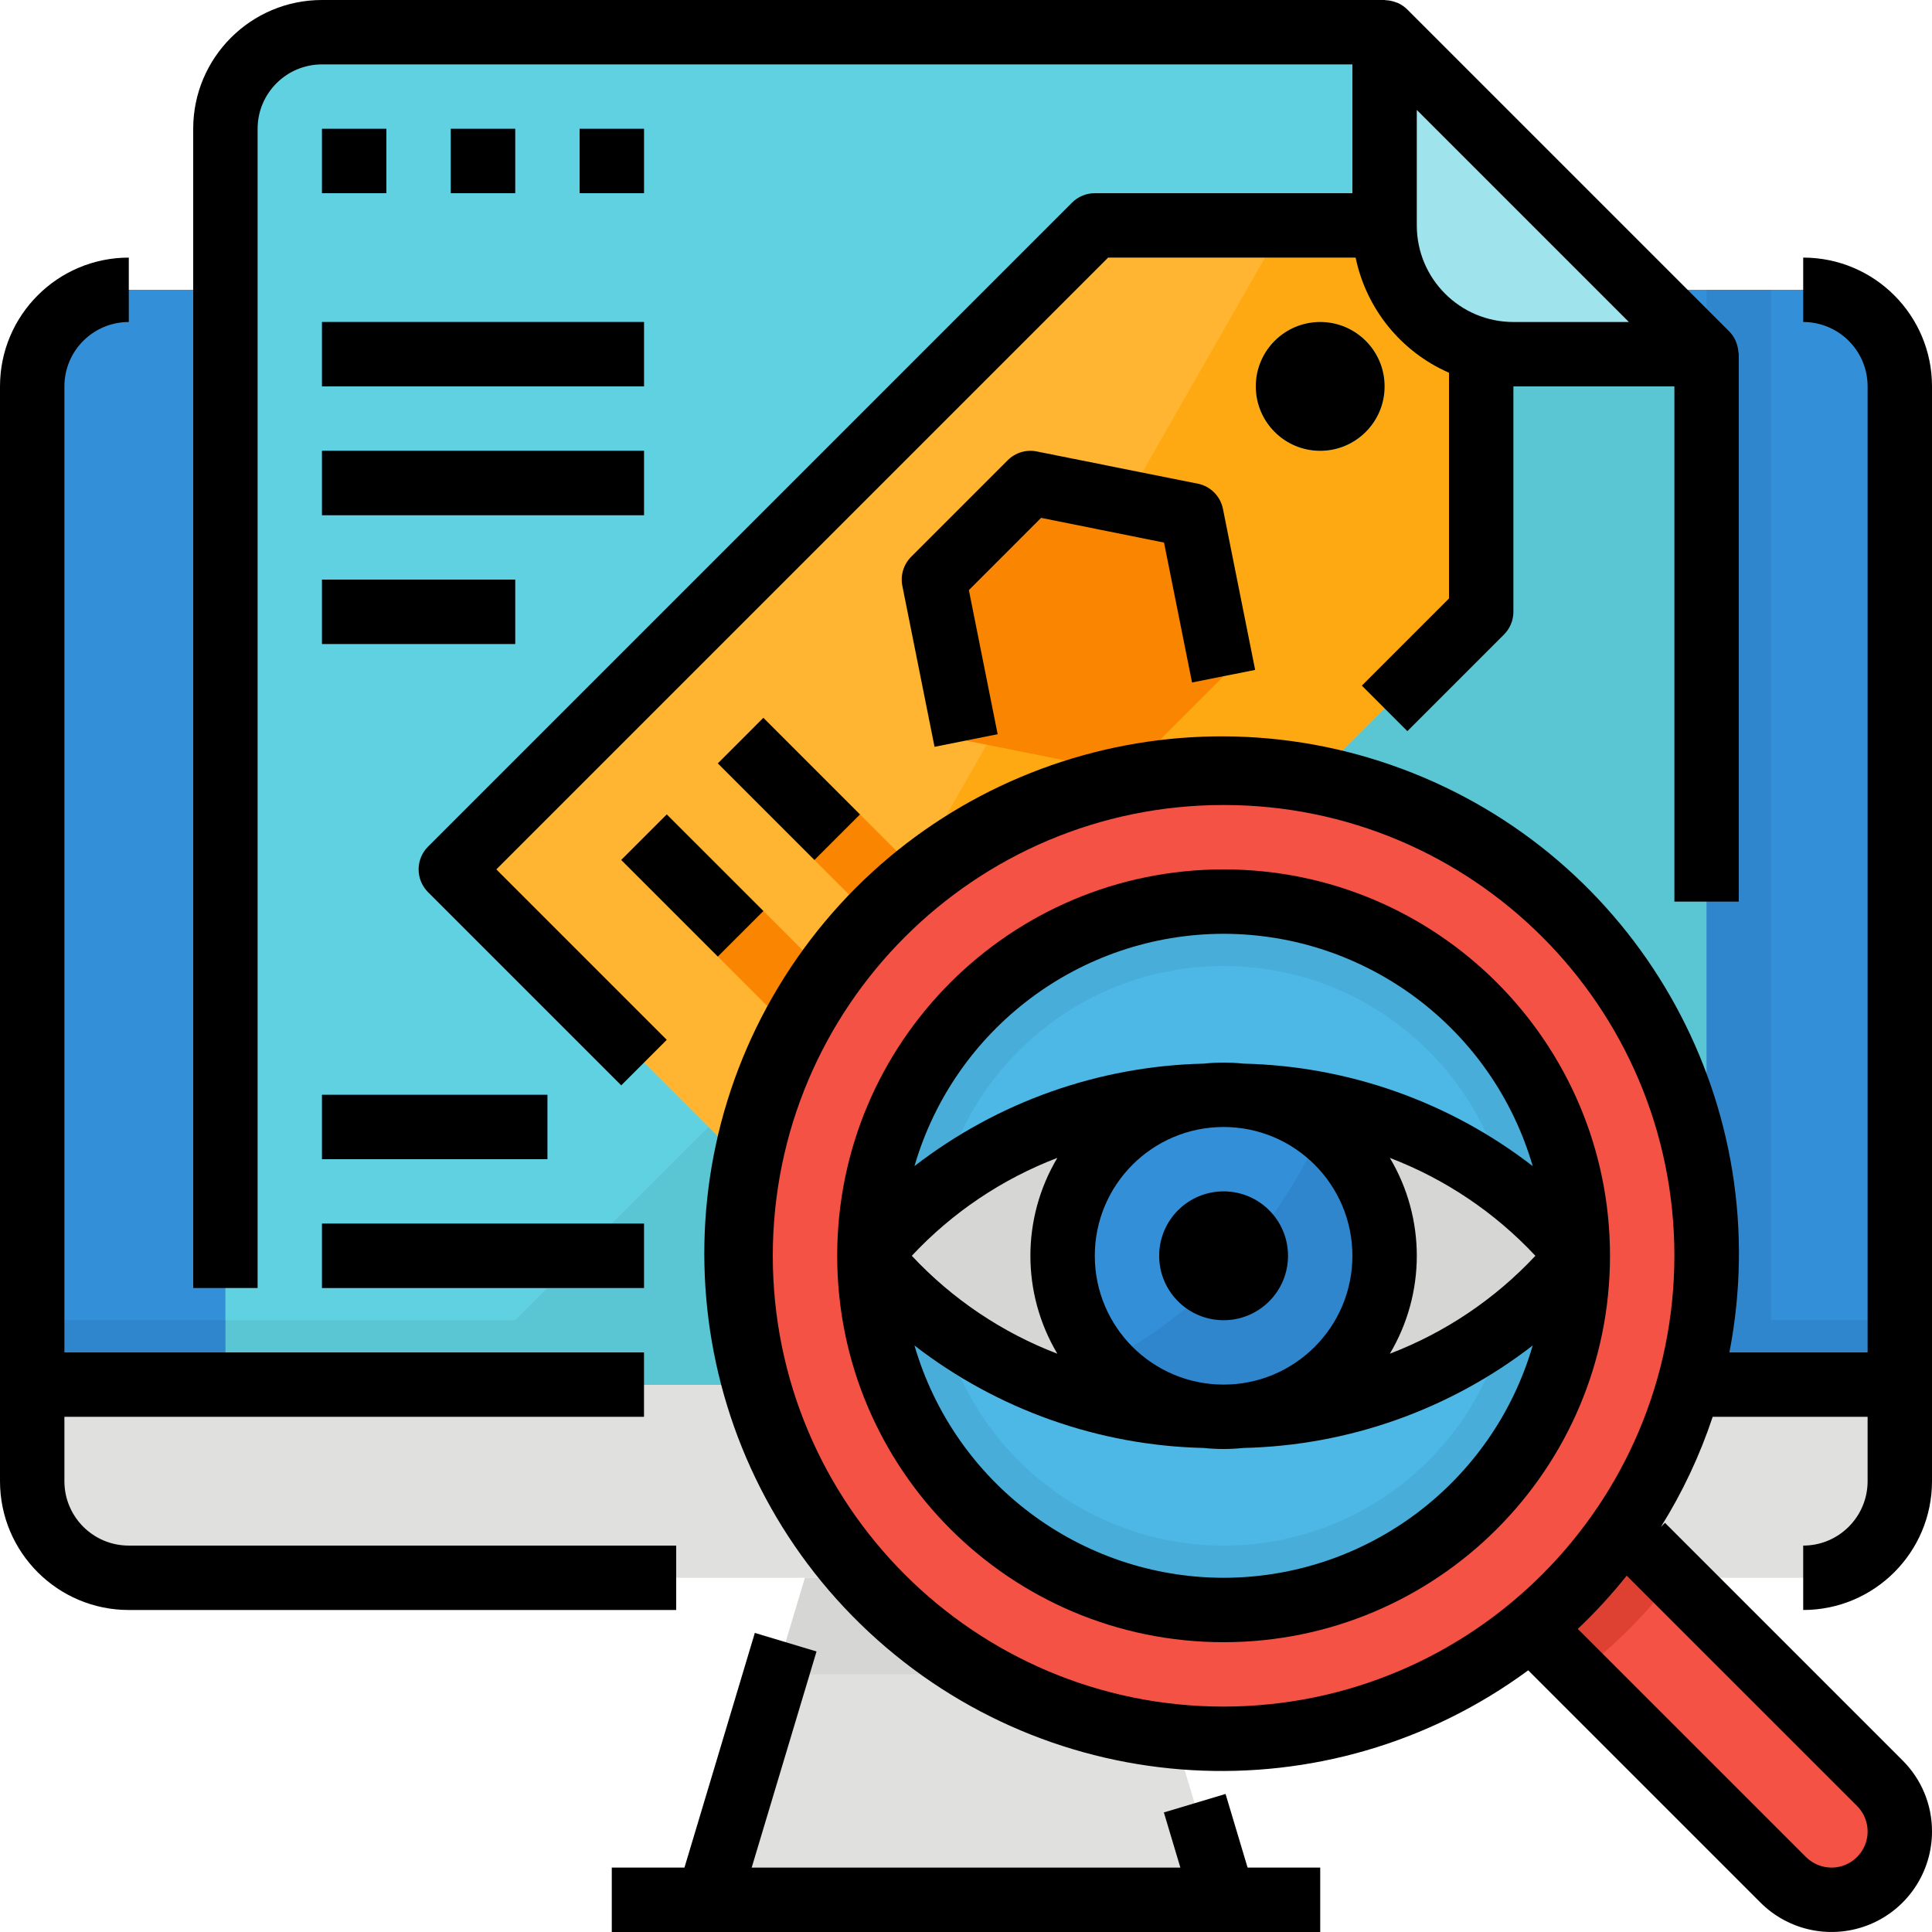 <svg height="480pt" viewBox="0 0 480 480.002" width="480pt" xmlns="http://www.w3.org/2000/svg"><path d="m301.602 464-21.602-72h-80l-21.598 72h-26.402v16h176v-16zm0 0" fill="#e0e0de"/><path d="m287.199 416-7.199-24h-80l-7.199 24zm0 0" fill="#d6d6d4"/><path d="m408 72h40c13.254 0 24 10.746 24 24v248h-464v-248c0-13.254 10.746-24 24-24h24" fill="#348fd9"/><path d="m8 344v24c0 13.254 10.746 24 24 24h416c13.254 0 24-10.746 24-24v-24zm0 0" fill="#e0e0de"/><path d="m344 8h-264c-13.254 0-24 10.746-24 24v312h368v-256zm0 0" fill="#60d1e0"/><path d="m112 344h312v-256l-28-28zm0 0" fill="#5ac6d4"/><g fill="#419bc2"><path d="m80 32h16v16h-16zm0 0"/><path d="m112 32h16v16h-16zm0 0"/><path d="m144 32h16v16h-16zm0 0"/></g><path d="m368 56h-96l-160 160 96 96 160-160zm0 0" fill="#ffb531"/><path d="m318.855 56-133.398 233.457 22.543 22.543 160-160v-96zm0 0" fill="#ffa912"/><path d="m328 112c-8.836 0-16-7.164-16-16s7.164-16 16-16 16 7.164 16 16-7.164 16-16 16zm0-16" fill="#60d1e0"/><path d="m154.344 213.652 11.312-11.312 55.996 55.996-11.312 11.312zm0 0" fill="#f98500"/><path d="m178.344 189.656 11.312-11.316 55.996 56-11.312 11.312zm0 0" fill="#f98500"/><path d="m280 192-40-8-8-40 24-24 40 8 8 40zm0 0" fill="#f98500"/><g fill="#419bc2"><path d="m80 80h80v16h-80zm0 0"/><path d="m80 112h80v16h-80zm0 0"/><path d="m80 144h48v16h-48zm0 0"/><path d="m384 240h16v16h-16zm0 0"/><path d="m320 272h80v16h-80zm0 0"/><path d="m320 304h80v16h-80zm0 0"/><path d="m320 240h48v16h-48zm0 0"/><path d="m80 272h56v16h-56zm0 0"/><path d="m80 304h80v16h-80zm0 0"/></g><path d="m424 88h-48c-17.672 0-32-14.328-32-32v-48zm0 0" fill="#9fe4ed"/><path d="m56 328h368v16h-368zm0 0" fill="#5ac6d4"/><path d="m8 328h48v16h-48zm0 0" fill="#3086cd"/><path d="m424 72h16v272h-16zm0 0" fill="#3086cd"/><path d="m424 328h48v16h-48zm0 0" fill="#3086cd"/><path d="m467.031 443.031-75.031-75.031-24 24 75.031 75.031c6.629 6.629 17.375 6.629 24 0 6.629-6.625 6.629-17.371 0-24zm0 0" fill="#f35244"/><path d="m415.906 391.902-23.906-23.902-24 24 23.906 23.902c9.09-6.828 17.172-14.906 24-24zm0 0" fill="#de4132"/><path d="m424 312c0 66.273-53.727 120-120 120s-120-53.727-120-120 53.727-120 120-120 120 53.727 120 120zm0 0" fill="#f35244"/><path d="m392 312c0 48.602-39.398 88-88 88s-88-39.398-88-88 39.398-88 88-88 88 39.398 88 88zm0 0" fill="#48add9"/><path d="m376 312c0 39.766-32.234 72-72 72-39.762 0-72-32.234-72-72s32.238-72 72-72c39.766 0 72 32.234 72 72zm0 0" fill="#4db7e5"/><path d="m216 312c42.562-53.336 133.441-53.336 176 0-42.559 53.336-133.438 53.336-176 0zm0 0" fill="#d6d6d4"/><path d="m344 312c0 22.09-17.906 40-40 40-22.09 0-40-17.91-40-40s17.91-40 40-40c22.094 0 40 17.91 40 40zm0 0" fill="#348fd9"/><path d="m328.387 280.496c-11.012 24.871-30.066 45.324-54.098 58.062 10.047 11.355 25.664 16.023 40.297 12.055 14.629-3.973 25.742-15.898 28.668-30.773 2.93-14.875-2.836-30.125-14.867-39.344zm0 0" fill="#3086cd"/><path d="m304 328c-8.836 0-16-7.164-16-16s7.164-16 16-16 16 7.164 16 16-7.164 16-16 16zm0-16" fill="#2a71ad"/><path d="m187.535 405.695-17.484 58.305h-18.051v16h176v-16h-18.039l-5.473-18.297-15.328 4.594 4.098 13.703h-106.504l16.109-53.695zm0 0"/><path d="m440 336h-10.336c11.793-60.676-21.273-121.148-78.719-143.965-57.445-22.812-122.992-1.508-156.043 50.723-33.051 52.23-24.238 120.59 20.973 162.734 45.215 42.145 114.023 46.137 163.805 9.5l57.699 57.695c7.141 7.141 17.879 9.277 27.211 5.414 9.328-3.867 15.41-12.969 15.41-23.07.02-6.625-2.613-12.984-7.312-17.656l-59.031-59.031-1.023 1.023c5.367-8.578 9.691-17.766 12.879-27.367h38.488v16c0 8.836-7.164 16-16 16v16c17.676 0 32-14.328 32-32v-272c0-17.672-14.324-32-32-32v16c8.836 0 16 7.164 16 16v240zm21.379 112.688c2.566 2.566 3.332 6.426 1.945 9.777-1.391 3.352-4.664 5.539-8.293 5.535-2.375-.008-4.652-.953-6.344-2.625l-56.688-56.68c4.355-4.117 8.414-8.539 12.152-13.223zm-157.379-24.688c-61.855 0-112-50.145-112-112s50.145-112 112-112 112 50.145 112 112c-.066 61.828-50.172 111.934-112 112zm0 0"/><path d="m32 400h136v-16h-136c-8.836 0-16-7.164-16-16v-16h144v-16h-144v-240c0-8.836 7.164-16 16-16v-16c-17.672 0-32 14.328-32 32v272c0 17.672 14.328 32 32 32zm0 0"/><path d="m64 32c0-8.836 7.164-16 16-16h256v32h-64c-2.121 0-4.156.844-5.656 2.344l-160 160c-3.121 3.125-3.121 8.188 0 11.312l48 48 11.312-11.312-42.344-42.344 152-152h61.488c2.641 12.734 11.285 23.395 23.199 28.609v56.078l-21.656 21.656 11.312 11.312 24-24c1.5-1.5 2.344-3.535 2.344-5.656v-56h40v128h16v-136c0-.168-.086-.32-.094-.488-.047-.707-.188-1.406-.418-2.078-.086-.258-.152-.496-.262-.746-.391-.871-.934-1.664-1.602-2.344l-80-80c-.676-.668-1.465-1.207-2.328-1.602-.262-.105-.527-.199-.801-.277-.641-.219-1.309-.352-1.984-.402-.16.035-.328-.062-.512-.062h-264c-17.672 0-32 14.328-32 32v288h16zm340.688 48h-28.688c-13.254 0-24-10.746-24-24v-28.688zm0 0"/><path d="m80 32h16v16h-16zm0 0"/><path d="m112 32h16v16h-16zm0 0"/><path d="m144 32h16v16h-16zm0 0"/><path d="m344 96c0 8.836-7.164 16-16 16s-16-7.164-16-16 7.164-16 16-16 16 7.164 16 16zm0 0"/><path d="m154.344 213.656 11.312-11.312 24.004 24-11.316 11.312zm0 0"/><path d="m178.344 189.66 11.312-11.316 24.004 24.004-11.316 11.312zm0 0"/><path d="m289.199 134.801 6.961 34.766 15.68-3.133-8-40c-.633-3.164-3.105-5.641-6.27-6.273l-40-8c-2.617-.527-5.32.293-7.203 2.184l-24 24c-1.879 1.887-2.699 4.586-2.184 7.199l8 40 15.68-3.137-7.148-35.797 17.941-17.953zm0 0"/><path d="m80 80h80v16h-80zm0 0"/><path d="m80 112h80v16h-80zm0 0"/><path d="m80 144h48v16h-48zm0 0"/><path d="m80 272h56v16h-56zm0 0"/><path d="m80 304h80v16h-80zm0 0"/><path d="m400 312c0-53.02-42.98-96-96-96s-96 42.98-96 96 42.98 96 96 96 96-42.98 96-96zm-128 0c0-17.672 14.328-32 32-32 17.676 0 32 14.328 32 32s-14.324 32-32 32c-17.672 0-32-14.328-32-32zm-9.305 24.328c-13.742-5.258-26.109-13.578-36.16-24.328 10.051-10.75 22.418-19.07 36.16-24.328-8.926 14.988-8.926 33.668 0 48.656zm82.609-48.656c13.742 5.258 26.109 13.578 36.16 24.328-10.051 10.75-22.418 19.07-36.16 24.328 8.93-14.988 8.93-33.668 0-48.656zm-41.305-55.672c35.578.043 66.863 23.559 76.801 57.719-20.609-15.938-45.777-24.859-71.824-25.461-3.293-.344-6.609-.344-9.902 0-26.062.59-51.25 9.516-71.875 25.461 9.938-34.16 41.223-57.676 76.801-57.719zm0 160c-35.578-.043-66.863-23.559-76.801-57.719 20.609 15.938 45.781 24.859 71.824 25.461 3.293.344 6.613.344 9.906 0 26.062-.59 51.25-9.516 71.871-25.461-9.938 34.16-41.223 57.676-76.801 57.719zm0 0"/><path d="m320 312c0 8.836-7.164 16-16 16s-16-7.164-16-16 7.164-16 16-16 16 7.164 16 16zm0 0"/></svg>